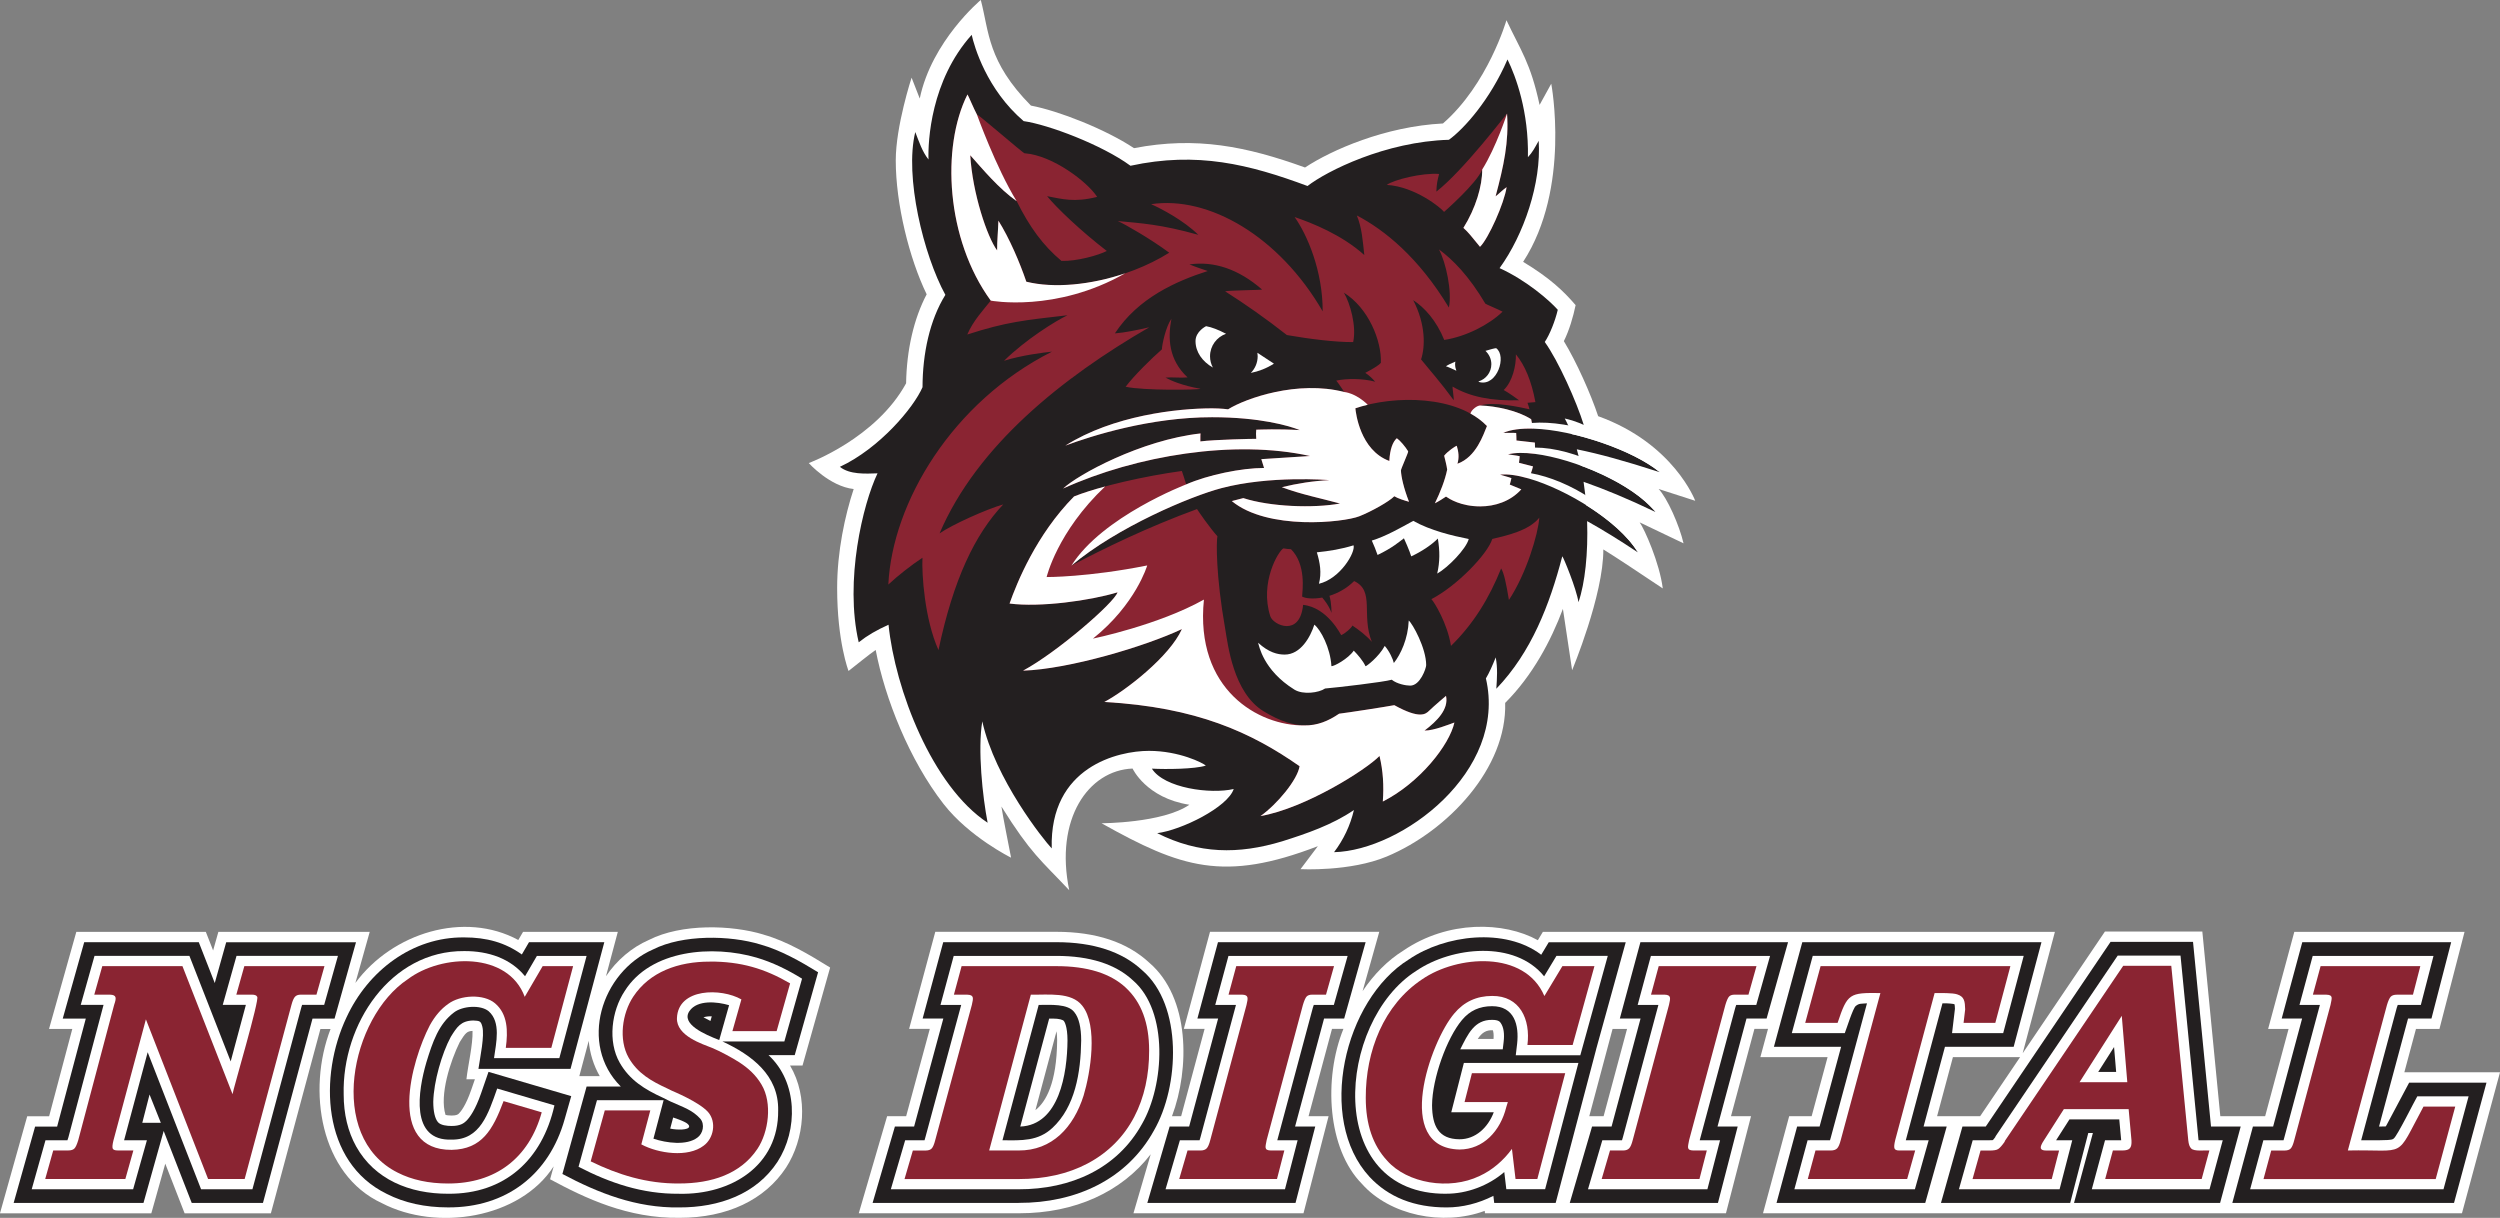 <?xml version="1.0" encoding="UTF-8"?>
<svg id="Layer_2" xmlns="http://www.w3.org/2000/svg" viewBox="0 0 720 350.74">
  <rect x="0" y="0" width="720" height="350.74" fill="#808080" stroke="none"/>
  <defs>
    <style>
      .cls-1 {
        fill: #231f20;
      }

      .cls-2 {
        fill: #8a2432;
      }

      .cls-3 {
        fill: #fff;
      }
    </style>
  </defs>
  <g id="Layer_1-2" data-name="Layer_1">
    <g>
      <g>
        <path class="cls-3" d="M477.65,140.82l10.58,3.41s-6.2-16.54-27.96-24.37c-2.09-6.31-6.26-15.67-9.88-21.61,1.55-3.13,2.67-6.92,3.39-10.37-3.6-4.2-7.59-7.92-15.12-12.47,13.81-21.22,8.1-51.3,8.1-51.3l-3.36,6.11c-2.6-12.14-5.44-15.67-9.54-24.4,0,0-5.34,18.49-18.29,29.74-16.61.85-32.06,7.62-39.72,12.68-16.83-6.07-31.32-9.03-49.25-5.57-8.38-5.54-21.79-10.76-29.69-12.26-12.54-12.68-12.03-21.24-14.44-30.42,0,0-14.13,11.78-17.58,28.39l-2.35-6.01s-4.56,13.91-4.56,23.84c0,12.5,3.88,28.19,8.9,38.55-3.68,6.99-5.76,15.94-5.92,25.63-8.66,15.87-28.04,22.97-28.04,22.97,0,0,6.02,6.72,12.94,7.48-2.52,7.65-4.76,18.01-4.76,28.5,0,15.47,3.28,23.9,3.28,23.9,1.46-1.12,6.36-5.12,7.82-6.05,2.65,13.92,9.69,31.7,19.56,44.37,7.41,9.51,19.43,15.45,19.43,15.45-.53-2.83-2.4-12.03-2.78-14.74,8.51,13.64,11.41,15.48,19.53,24.12-4.25-20.53,5.52-34.54,18.24-35.05,0,0,3.9,8.49,16.36,10.43-7.66,5.3-25.3,5.33-25.3,5.33,22.93,12.84,35.21,17.01,62.3,6.6l-4.99,6.62s14.32.77,24.86-3.65c17.7-7.42,34.63-25.58,34.08-44.23,7.91-7.91,13.22-17.96,16.63-27.08l2.65,17.66s9.06-21.66,8.99-34.78c3.27,1.98,10.88,7.06,17.12,11.23-.91-7.32-5.26-17.09-6.66-19.03.88.4,7.78,3.71,12.64,6.04-1.19-5.14-4.68-13.07-7.21-15.69Z"/>
        <g>
          <path class="cls-1" d="M476.71,147.38c-4.32-5.3-12.87-10.15-21.45-13.28-.33-1.62-.71-3.19-1.14-4.7,6.53,1.33,13.65,3.29,23.86,6.58-5.35-4.42-15.57-8.72-25.29-10.95-.61-1.62-1.29-3.13-2.04-4.5,1.13.2,3.93,1.09,5.47,1.84-2.03-6.58-7.34-18.5-11.23-23.88,1.42-2.09,3-6.06,3.75-9.27-2.33-2.64-8.99-8.46-16.76-12,6.96-9.58,12.07-24.52,11.26-36.67-1.03,1.87-1.81,3.37-3.1,4.72.27-13.05-3.46-23.23-5.88-28.15-5.01,11.62-12.52,19.99-16.87,23.14-18.24.51-35.18,9-40.72,13.31-16.8-6.25-31.81-9.99-50.99-5.83-8.27-6.07-23.75-11.87-30.77-12.86-10.68-9.13-14.24-21.57-14.96-24.85-11.8,13.14-12.62,30.69-12.44,35.91-1.84-2.32-2.7-5.08-3.81-7.91-3.13,12.77,2.37,35.41,8.67,46.89-4.52,7.26-6.56,16.94-6.58,26.59-2.55,5.91-12.41,17.63-23.81,22.94,2.85,2.25,7.35,1.99,10.85,1.87-4.22,8.83-9.54,30.95-5.42,48.66,2.57-2.03,5.09-3.47,8.59-5.06,1.88,18.56,12.53,46.47,28.54,57.03-1.46-7.52-2.9-21.06-1.54-29.2,3.66,16.58,17.65,34.13,20,36.59-.65-23.58,19.21-28.09,27.99-28.09s15.62,3.52,16.39,4.24c-3.15,1.02-11.42,1.1-15.54.88,3.52,5.61,16.94,7.43,23.57,5.86-1.7,5.23-15.04,11.85-22.04,12.72,11.96,6.02,23.34,6.17,36,2.35,7.17-2.26,14.42-4.76,20.66-9.01-1.06,4.47-2.97,8.5-5.72,12.14,19.44-.47,49.98-23.19,43.73-50.05.91-1.47,1.92-3.78,2.83-6.05.58,3.12.38,5.89.17,9.03,10.1-10.5,15.39-24.28,19-38.15.3.21,4.08,9.35,4.66,13.22,1.9-5.49,2.8-14.2,2.49-23.35,4.38,2.45,9.13,5.35,14.59,8.99-2.86-4.75-8.52-9.59-14.85-13.55-.18-2.27-.43-4.54-.76-6.76,6.02,2.11,12.57,4.8,20.63,8.66Z"/>
          <path class="cls-2" d="M306.16,140.71c21.16-9.59,49.44-14.18,71.12-9.37h0c-4.66.3-9.33.6-14.03.9.27.87.52,1.68.79,2.54h0c-6.52,0-16.13,1.99-22.42,4.73h0c-.32-.97-.9-2.99-1.25-3.87-10.59,1.45-23.72,4.41-31.04,7.33-10.89,11.04-16.42,24.79-18.57,30.84,8.81,1.16,23.22-.83,31.1-3.23-.91,2.98-17.42,17.29-27.21,22.56,13.25-.43,35.29-7.02,45.75-11.97-3.55,7.92-16.15,17.69-22.34,20.99,26.63,1.5,42.32,8.79,56.23,18.5-.61,3.9-6.43,10.93-11.27,14.37,12.94-2.28,30.4-13.31,34.29-17.32,1.03,4.29,1.29,8.62.95,13.13,10.69-5.43,19.19-16.31,20.62-22.76-1.5.52-5.93,2.35-8.61,2.32,3.64-2.75,7.03-6.19,6.19-10-.11.1-3.4,2.87-4.84,4.27-1.01.99-2.66,2.51-10.05-1.59-2.09.41-13.71,2.21-15.9,2.46-5.93,4.04-12.17,5.18-21.77-.7-8.77-5.37-10.27-19.33-11.03-23.65-2.76-15.7-2.56-25.25-2.26-26.75-2.13-2.35-5.42-7.1-5.87-7.83-14.44,5.3-26.66,11.29-36.2,16.29,13.26-11.13,34.35-19.98,43.23-22.32,13.88-3.66,30.55-2.36,31.07-2.3-4.69.23-9.15.93-13.69,2.03,5.46,2.06,11.13,3.17,16.76,4.7-7.62,1.41-20.12.95-27.86-1.56-1.07.28-2.14.55-3.31.86,10.32,8.52,32.18,6.16,36.72,4.38,3.46-1.36,8.64-4.27,10.08-5.77.91.59,3.19,1.33,4.24,1.59-1.54-3.95-2.25-7.18-2.33-9.01-.02-.45,2.22-5.3,2.08-5.52-.82-1.35-2.3-3.1-3.26-3.77-1.13.99-1.99,3.08-2.16,6.55-8.46-3.11-9.68-14.03-9.78-15.17,11.42-3.88,29.45-3.71,37.9,5.11-1.01,2.38-3.05,8.92-8.5,10.86.56-1.81.31-3.5-.19-5.18-.31.04-2.58,1.54-3.63,2.86.24,1.03.7,2.7.87,4-.6,2.99-2.02,6.62-3.54,9.71.72-.33,2.72-1.58,3.2-1.93.96.65,4.24,2.82,9.88,2.82,4.2,0,8.69-1.43,11.81-4.91-1.09-.46-2.2-.91-3.32-1.37.22-.66.36-1.47.47-1.86-.82-.33-2.92-.85-3.27-1,2.19-.24,5.04.18,8.23,1.1.52-1.04.95-2.2,1.26-3.48-1.33-.35-2.67-.69-4.04-1.04.13-.68.15-1.5.2-1.9-.86-.21-3.01-.43-3.37-.53,2.01-.51,4.69-.53,7.74-.14.03-.53.06-1.07.06-1.64s-.02-1.09-.05-1.61c-1.7-.21-3.45-.4-5.3-.6.03-.78-.08-1.7-.08-2.16-.96-.1-3.3.02-3.71-.04,2.19-.95,5.17-1.31,8.58-1.21-.26-1.39-.53-2.36-.55-2.71-3.88-2.5-10.09-3.8-14.6-3.95,3.5-1.28,11.62.53,14.11,1.08,0,0-.25-1.06-.57-1.87.36-.01,2.28-.19,2.28-.19-1.13-6.1-3.04-10.62-5.62-13.76.09,3.23-1,7.88-3.51,10.28,1.35.71,4.12,2.72,4.41,2.94-7.97.28-14.28-1.05-19.13-3.93-.11.21.48,3.81.29,3.88-3.66-5.03-7.06-8.83-9.37-11.71,1.2-3.61,1.37-10.04-2.27-17.07,3.27,2.1,6.73,5.97,8.94,11.46,6.18-.94,12.9-4.35,16.8-8.14-1.39-.73-4.77-2.13-4.95-2.3-4.78-8.05-9.35-12.67-13.37-15.63,2,3.71,3.83,12.19,2.86,16.74-8.76-14.51-18.6-22.38-26.51-26.52,1.48,3.6,1.71,7.43,2.15,11.4-6.55-5.9-15.1-9.23-20.07-10.95,3.67,5.18,8.12,15.6,8.08,27.16-12.48-21.57-32.82-33.35-49.4-30.86,2.83,1.26,9.33,4.63,13.59,8.83-10.85-3.04-16.42-3.32-23.18-3.97,2.29,1.05,9.41,5.13,14.8,9.12-12.47,7.8-29.69,11.21-41.14,8.35-1.88-5.52-4.83-12.43-8.04-17.58-.08,2.86-.39,5.71-.37,8.57-2.86-3.83-7.09-16.45-7.74-27.41,3.6,4.04,8.23,9.61,13.36,13.22,3.67,7.4,7.63,12.84,12.89,17.21,4.42.14,10.65-1.62,13.06-2.86-7.45-5.74-14.43-12.38-17.19-15.78,4.35.81,7.8,1.87,14.41.2-2.8-4.32-12.75-11.91-20.8-12.55-.03,0-.06,0-.1,0-.47-.04-13.75-11.61-13.72-11.15-.9-1.66-2.53-5.6-2.73-5.8-7.6,15.17-6.19,41.69,6.71,59.38-2.22,2.8-5.06,5.79-6.76,9.76,11.29-3.65,16.44-4.12,28.86-5.55-3.45,1.65-12,6.95-18.28,13.12,4.93-1.59,11.48-2.4,13.82-2.64-28.68,14.45-45.99,43.38-47.14,67.08,2.62-2.46,6.67-5.65,9.83-7.72-.22,4.68.58,17.56,4.61,26.59,4.3-20.36,10.48-33.29,18.65-41.95-4.71,1.33-14.79,5.85-18.34,8.35,10.79-25.26,35.34-44.88,60.4-59.37-3.52.82-7.19,1.57-9.9,1.76,6.69-10.2,17.62-15.04,26.74-17.96-1.73-.59-3.45-1.15-5.26-1.9,6.89-1.01,14.06,1.26,20.91,7.24-.29.15-9.41.21-10.64.51,5.79,3.67,11.82,7.91,17.78,12.59,6.59,1.15,14.03,2.07,19.09,2.03,1.02-4.6-.88-11.19-2.66-14.22,7.05,4.37,10.89,13.86,10.64,20.19-.79.89-2.57,1.87-4.49,2.89,1.1.71,1.98,1.56,2.85,2.55-3.52-.97-8.24-.95-11.21-.32.75.86,1.82,2.64,2.32,3.28-13.42-3.47-28.42,1.82-33.46,4.98,0,0-2.07-.28-4.58-.28-9.98,0-28.52,2.04-42.28,10.74,7.56-2.81,24.35-8.18,42.27-8.18,13.75,0,22.19,2.46,25.26,3.71-6.36-.38-11.06-.15-12.54-.12-.09.75-.09,1.5,0,2.64-.62-.04-12.14.21-16.1.74-.04-1.38.05-2.3.05-2.3-17.11,1.9-35.33,11.87-39.58,15.87h0,0Z"/>
          <path class="cls-3" d="M405.72,178.71c1.1.92,5.02,7.94,5.02,12.86,0,.85-1.7,5.89-4.6,5.89-1.23,0-3.8-.48-5.32-1.7-2.29.68-15.72,2.24-19.2,2.53-1.76,1.23-6.33,1.87-8.83.32-9.04-5.61-10.21-12.78-10.45-13.5,3.05,2.81,5.61,3.41,7.65,3.41,4.63,0,7.43-5.12,8.54-8.62,1.82,1.45,4.61,6.66,4.92,11.94.63.17,4.89-2.15,6.43-4.46,1.18,1.2,2.69,2.95,3.39,4.49.22.07,3.81-2.65,5.54-5.85,1.36,1.55,2.38,3.85,2.62,4.93,2-2.53,4.08-7.01,4.29-12.24Z"/>
          <path class="cls-2" d="M434.02,32.72c-.1-.03-12.42,16.26-20.35,22.47.08-2.28.33-3.29.79-5.09-4.79-.38-13.08,1.65-15.06,3.15,8.17.51,15.61,6.61,16.49,7.78,0,0,9.44-8.25,10.98-12.19.05,4.67-1.86,11.13-5.41,16.8,1.57,1.41,2.36,2.53,4.78,5.46,2.43-2.35,7.02-12.64,7.66-17.19-1.12.79-2.04,1.76-3.17,2.65,2.35-8.81,3.86-15.69,3.3-23.82Z"/>
          <path class="cls-2" d="M443.31,149.1c-2.98,3.72-9.25,5.1-13.53,6.12-1.36,4.35-10.19,13.54-17.54,17.33.8.8,4.63,6.99,5.64,13.47,6.51-6.35,11.06-13.85,14.45-22.31.8,1.25,1.48,4.42,2.24,9.08,5-7.52,8.44-19.02,8.75-23.69Z"/>
          <path class="cls-3" d="M414.1,155.1c-1.65,1.7-4.68,3.77-7.67,5.13-.4-1.44-2.04-5.11-2.1-5.2-1.25.92-3.28,2.75-7.59,4.8-.41-1.25-1.13-2.96-1.66-4.15,3.95-1.17,8.56-3.82,11.94-5.67,4.91,2.77,11.3,4.3,15.98,5.22-.73,2.84-5.99,8.24-9.08,9.96.78-3.39.78-6.51.18-10.09Z"/>
          <path class="cls-2" d="M342,108.69c-2.14.2-4.24-.13-6.35.07,1.57.85,4.91,2.31,10.09,3.21-.44.33-16.42.57-21.56-.59,2.47-3.25,7.42-8.13,10.45-10.77.02-1.38,1.16-6.62,2.74-8.8-1.05,5.5-.87,11.72,4.63,16.87Z"/>
          <path class="cls-3" d="M379.85,168.13c.82-3.14.32-6.07-.6-9.06,3.59-.36,7.12-.94,10.57-2.02.62,1.99-3.83,9.63-9.98,11.08Z"/>
          <path class="cls-2" d="M389.99,167.35c-2.19,2.17-4.73,3.5-7.11,4.24.65,2.22.59,4.95.59,4.95,0,0-.5-1.91-2.67-4.44-2.63.48-4.83.25-5.79-.29.1-1.79,1.2-9.22-3.2-13.64-.73-.02-1.47-.11-2.19-.24-1.41.72-6.91,9.86-3.77,19.56.83,2.55,8.53,6.07,9.44-3.29,7.11.77,10.92,8.75,10.98,8.72,1.39-.65,3.01-2.16,3.22-2.77,1.92,1.28,4.04,2.9,5.6,4.7-3.12-7.75.95-14.67-5.09-17.5Z"/>
          <g>
            <path class="cls-3" d="M366.9,104.74c-1.68-1.11-3.27-2.16-4.77-3.14.05.33.08.65.08.99,0,1.87-.75,3.57-1.97,4.81,2.2-.43,4.46-1.28,6.66-2.67Z"/>
            <path class="cls-3" d="M348.49,102.6c0-3,1.93-5.54,4.61-6.47-2.18-1.14-4.09-1.9-5.75-2.19,0,0-3.04,1.47-3.04,4.3,0,3.13,1.96,5.89,5,7.62-.52-.97-.82-2.07-.82-3.25Z"/>
          </g>
          <g>
            <path class="cls-3" d="M419.06,104.89c0-.26.04-.5.08-.75-1.22.51-2.21.99-2.72,1.35.43.1,1.61.62,3.01,1.28-.23-.59-.36-1.22-.36-1.88Z"/>
            <path class="cls-3" d="M430.89,100.27c-.45.03-1.62.33-3.09.78,1.04.96,1.71,2.31,1.71,3.84,0,2.37-1.59,4.34-3.75,4.98.24.12.37.19.37.19,5.04,1.23,7.9-7.53,4.76-9.79Z"/>
          </g>
          <path class="cls-3" d="M324.08,78.7c-9.94,3.38-20.59,4.39-28.5,2.43-1.88-5.52-4.83-12.43-8.04-17.58-.08,2.86-.39,5.71-.37,8.57-2.86-3.83-7.09-16.45-7.74-27.41,3.6,4.04,8.23,9.61,13.36,13.22-5.97-9.72-11.43-24.93-11.43-24.93-.9-1.66-2.53-5.6-2.73-5.8-7.6,15.17-6.19,41.69,6.71,59.38,0,0,18.7,3.54,38.75-7.89Z"/>
          <path class="cls-3" d="M434.02,32.72s-3.1,9.62-7.15,16.11c.05,4.67-1.86,11.13-5.41,16.8,1.57,1.41,2.36,2.53,4.78,5.46,2.43-2.35,7.02-12.64,7.66-17.19-1.12.79-2.04,1.76-3.17,2.65,2.35-8.81,3.86-15.69,3.3-23.82Z"/>
          <path class="cls-3" d="M346.73,172.68c-13.17,7.38-31.96,11.24-31.96,11.24,12.38-9.92,15.63-21.07,15.63-21.07-17.12,3.42-28.97,3.34-28.97,3.34,0,0,3.03-13.01,16.85-26.09-3.42.92-6.51,1.9-8.96,2.88-10.89,11.04-16.42,24.79-18.57,30.84,8.81,1.16,23.22-.83,31.1-3.23-.91,2.98-17.42,17.29-27.21,22.56,13.25-.43,35.29-7.02,45.75-11.97-3.55,7.92-16.15,17.69-22.34,20.99,26.63,1.5,42.32,8.79,56.23,18.5-.61,3.9-6.43,10.93-11.27,14.37,12.94-2.28,30.4-13.31,34.29-17.32,1.03,4.29,1.29,8.62.95,13.13,10.69-5.43,19.19-16.31,20.62-22.76-1.5.52-5.93,2.35-8.61,2.32,3.64-2.75,7.03-6.19,6.19-10-.11.1-3.4,2.87-4.84,4.27-1.01.99-2.66,2.51-10.05-1.59-2.09.41-13.71,2.21-15.9,2.46-3.12,2.13-6.32,3.45-10.05,3.37h0c-13.09.16-31.52-10.26-28.88-36.25Z"/>
          <path class="cls-3" d="M353.67,117.88s-2.07-.28-4.58-.28c-9.98,0-28.52,2.04-42.28,10.74,7.56-2.81,24.35-8.18,42.27-8.18,13.75,0,22.19,2.46,25.26,3.71-6.36-.38-11.06-.15-12.54-.12-.09.75-.09,1.5,0,2.64-.62-.04-12.14.21-16.1.74-.04-1.38.05-2.3.05-2.3-17.11,1.9-35.33,11.87-39.58,15.87,21.16-9.59,49.44-14.18,71.12-9.37-4.66.3-9.33.6-14.03.9.27.87.52,1.68.79,2.54-6.52,0-16.13,1.99-22.42,4.73,0,0-24.2,9.25-33.07,23.4,13.26-11.13,34.35-19.98,43.23-22.32,13.88-3.66,30.55-2.36,31.07-2.3-4.69.23-9.15.93-13.69,2.03,5.46,2.06,11.13,3.17,16.76,4.7-7.62,1.41-20.12.95-27.86-1.56-1.07.28-2.14.55-3.31.86,10.32,8.52,32.18,6.16,36.72,4.38,3.46-1.36,8.64-4.27,10.08-5.77.91.59,3.19,1.33,4.24,1.59-1.54-3.95-2.25-7.18-2.33-9.01-.02-.45,2.22-5.3,2.08-5.52-.82-1.35-2.3-3.1-3.26-3.77-1.13.99-1.99,3.08-2.16,6.55-8.46-3.11-9.68-14.03-9.78-15.17,1.13-.38,2.32-.73,3.56-1.02-3.51-3.45-6.76-3.67-6.76-3.67-13.42-3.47-28.42,1.82-33.46,4.98Z"/>
          <path class="cls-3" d="M442.09,128.9c0-.49-.02-.97-.05-1.44-1.7-.21-3.45-.4-5.3-.6.03-.78-.08-1.7-.08-2.16-.96-.1-3.3.02-3.71-.04,2.19-.95,5.17-1.31,8.58-1.21,0,0,0,0,0,0,0,0,0,0,0,0,11.86.35,28.95,6.31,36.45,12.52-8.64-9.63-25.74-15.06-36.79-14.16-.11-.51-.2-.88-.21-1.07-3.88-2.5-10.09-3.8-14.6-3.95-.84-.1-2.58,1.15-2.9,2.31,1.79.99,3.4,2.18,4.76,3.6-1.01,2.38-3.05,8.92-8.5,10.86.56-1.81.31-3.5-.19-5.18-.31.04-2.58,1.54-3.63,2.86.24,1.03.7,2.7.87,4-.6,2.99-2.02,6.62-3.54,9.71.72-.33,2.72-1.58,3.2-1.93.96.65,4.24,2.82,9.88,2.82,4.2,0,8.69-1.43,11.81-4.91-1.09-.46-2.2-.91-3.32-1.37.22-.66.36-1.47.47-1.86-.82-.33-2.92-.85-3.27-1,2.19-.24,5.04.18,8.23,1.1,0,0,0,0,0,0,11.04,3.18,26.09,12.37,31.44,21.23-5.28-12.56-20.22-20.84-30.78-22.75.23-.62.43-1.27.6-1.96-1.33-.35-2.67-.69-4.04-1.04.13-.68.15-1.5.2-1.9-.86-.21-3.01-.43-3.37-.53,2.01-.51,4.69-.53,7.74-.14,0,0,0,0,0,0,0,0,0,0,0,0,11.4,1.44,28.03,8.51,34.67,16.67-7-10.99-23.55-18.49-34.62-18.48Z"/>
        </g>
      </g>
      <g>
        <g>
          <path class="cls-3" d="M219.94,269.17c-9.29-2.84-23.67-3.22-33.01,1.51-5.03,2.19-9.33,5.9-12.41,10.48l3.41-12.78h-27.29l-1.37,2.34c-15.55-8.43-36.24-2.09-46.92,12.37l4.13-14.71h-43.59l-1.51,5.36-2.1-5.36H21.98l-7.86,27.96h6.7l-6.67,25.14h-6.31l-7.85,27.96h43.59l4.02-14.31,5.57,14.31h24.84l14.27-53.09h2.92c-6.8,17.64-3.04,41.96,14.81,50.17,15.71,8.18,39.7,4.47,49.45-10.61l-1.03,3.72c10.12,5.45,22.35,11.31,37.31,11.1,13.64,0,24.52-5.13,30.66-14.48,5.25-8.11,6.54-20.24,1.13-29.38h3.6l7.95-28.22c-6-3.71-12.41-7.57-19.16-9.47ZM135.71,313.89c-1.57,4.54-3.01,6.28-3.56,6.82-.2.2-.58.57-2.07.57-.95,0-1.51-.11-1.77-.19-1.77-5.71,1.36-15.43,4.1-20.98,1.65-2.64,2.08-3.13,3.68-3.21.12,4.01-1.29,9.75-1.76,13.93h2.44l-1.06,3.06ZM172.74,309.93h-5.9l2.71-10.17c.33,3.63,1.4,7.08,3.18,10.17Z"/>
          <path class="cls-3" d="M692.45,308.82l3.35-12.49h6.76l7.23-27.96h-49.03l-7.54,27.96h5.89l-6.75,25.14h-12.91l-5.18-53.19h-28.05l-23.69,35.05,9.28-34.96h-147.46l-1.45,2.41c-9.78-5.41-25.87-5.79-38.72,2.98-4.5,2.79-8.49,6.82-11.75,11.68l4.8-17.08h-48.75l-7.54,27.96h5.98l-6.75,25.14h-2.64c5.14-13.69,5.2-34.14-6.56-44.22-6.33-5.89-15.32-8.88-26.72-8.88h-34.89l-7.54,27.96h5.96l-6.81,25.14h-5.48l-8.17,27.96c.29,0,46.02,0,46.27,0,15.97,0,29.41-6.13,37.81-17l-4.97,17h48.97l7.23-27.96h-5.77l6.75-25.14h3.29c-5.79,14.32-4.6,34.6,5.34,44.64,7.96,9,23.26,12.25,35.35,7.77l.08.69h69.4l7.22-27.96h-5.77l6.75-25.14h3.91l-2.2,8.13h19.36l-4.59,17.01h-6.47l-7.54,27.96h201.3l10.96-40.61h-27.55ZM304.46,299.64c-.11,12.36-3.28,17.75-6.26,20.08l6.08-22.72c.1.61.18,1.47.18,2.64ZM430.13,299.22h-4.55c1.22-1.85,2.46-2.6,4.36-2.51.15.42.3,1.2.2,2.51ZM464.42,296.33h4.17l-6.75,25.14h-4.13l6.71-25.14ZM557.88,321.47l4.56-17.01h19.34l-11.5,17.01h-12.4Z"/>
        </g>
        <g>
          <path class="cls-1" d="M65.15,271.36l-3.3,11.76-4.6-11.76H24.25l-6.18,21.99h6.64l-8.26,31.11h-6.34l-6.18,21.99h37.39l5.82-20.73,8.08,20.73h20.51l14.27-53.09h6.35l6.18-21.99h-37.39ZM46.32,323.37h-5.34l2.09-8.15,3.25,8.15Z"/>
          <path class="cls-1" d="M164.52,315.67l-1.87,6.56c-4.48,16.14-16.95,25.57-33.58,25.5-6.67,0-12.62-1.31-17.68-3.89h0c-18.79-9.18-19.54-34.04-11.59-50.85,6.23-13.44,18.98-23.16,33.88-23.02,6.49,0,11.78,1.48,16.61,4.92l2.06-3.53h21.69l-9.73,36.48h-26.52c.5-3.42,1.82-9.58,1.11-12.22-.43-1.66-.82-1.61-2.63-1.72-3.56.09-4.68,1.89-6.44,4.71-2.58,4.76-4.92,12.92-5.05,18.7,0,2.77.48,4.85,1.35,5.87.78.91,2.58,1.1,3.96,1.1,2.41,0,3.49-.77,4.17-1.43,1.06-1.04,2.66-3.27,4.29-7.97l2.14-6.19,23.84,7Z"/>
          <path class="cls-1" d="M195.6,347.74c-12.33.19-23.26-4.13-33.63-9.63l6.97-25.19h9.85c-12.15-12.08-5.74-32.93,9.33-39.5,8.46-4.27,22-4.13,30.94-1.39,5.79,1.63,11.42,4.83,16.55,7.98l-6.73,23.87h-7.55c8.47,7.81,8.53,21.54,2.58,30.74-6.08,9.26-16.73,13.15-28.31,13.12ZM193.03,325.04c2.01.44,5.28.43,5.44-.55.17-.98-2.33-1.87-4.6-2.65l-.85,3.2ZM202.6,293c.55.3,1.22.64,2.01,1.04l.38-1.34c-.84-.03-1.81.07-2.39.3Z"/>
          <path class="cls-1" d="M293.37,346.44h-42.06l6.42-21.99h5.53l8.42-31.11h-5.96l5.93-21.99h32.61c10.62,0,18.92,2.72,24.68,8.08,11.78,10.09,10.71,33.45,3.41,46.13-7.81,14.16-22.55,20.93-38.99,20.87ZM302.16,293.35l-8.32,31.1c11.23-.45,13.52-15.3,13.6-24.78,0-4.24-.95-5.5-1.05-5.63-.28-.34-1.36-.69-3.14-.69h-1.09Z"/>
          <path class="cls-1" d="M373.11,346.44h-42.68l6.42-21.99h5.62l8.35-31.11h-5.97l5.93-21.99h42.52l-6.18,21.99h-5.79l-8.35,31.11h5.81l-5.68,21.99Z"/>
          <path class="cls-1" d="M416.6,347.74c-9.28,0-16.74-2.96-22.17-8.8h0c-15.35-16.65-7.36-51.04,11.33-62.63,10.38-7.09,27.71-9.25,38.11-1.34l2.17-3.6h22.17l-8.53,30.84h.01l-11.66,44.24h-17.7l-.24-2.05c-4.26,2.18-8.94,3.35-13.49,3.34ZM420.54,302.2h12.25l.25-2.06c.29-2.42.02-4.27-.81-5.49-.25-.37-.63-.93-2.51-.93-5.14-.06-6.99,4.17-9.17,8.49Z"/>
          <path class="cls-1" d="M494.77,346.44h-42.68l6.42-21.99h5.62l8.35-31.11h-5.97l5.93-21.99h42.52l-6.18,21.99h-5.79l-8.35,31.11h5.81l-5.68,21.99Z"/>
          <path class="cls-1" d="M554.47,346.44h-42.83l5.93-21.99h6.47l6.2-22.98h-19.35l8.17-30.11h68.88l-8,30.11h-19.79l-6.16,22.98h6.66l-6.18,21.99Z"/>
          <path class="cls-1" d="M639.37,346.44h-42.05l5.43-20.13h-1.33l-5.2,20.13h-37.22l6.18-21.99h6.71l35.95-53.19h23.75l5.18,53.19h8.55l-5.93,21.99Z"/>
          <path class="cls-1" d="M706.75,346.44h-63.84l5.93-21.99h5.82l8.35-31.11h-5.88l5.93-21.99h42.88l-5.68,21.99h-6.74l-8.36,31.11c.71,0,1.54-.01,1.94-.04.07-.11.14-.24.23-.38l6.51-12.23h22.27l-9.35,34.64Z"/>
        </g>
        <g>
          <path class="cls-3" d="M72.72,342.51h-14.81l-15.38-39.47-6.79,25.35h6.57l-3.97,14.12H9.13l3.97-14.12h6.32c.07-.19.17-.46.27-.81l10.13-38.17h-6.57l3.97-14.12h27.33l11.89,30.4,4.37-16.28h-6.66l3.97-14.12h29.21l-3.97,14.12h-6.36c-.06.18-.14.43-.23.75l-14.07,52.34Z"/>
          <path class="cls-3" d="M129.07,343.8c-11.15.03-21.19-4.13-26.49-13.61-2.39-4.3-3.6-9.35-3.6-15.01-.5-20.14,13.44-41.44,34.72-41.27,7.03-.03,13.38,2.17,17.51,7.25l3.42-5.86h14.31l-7.85,29.45h-18.81c.62-4.46,2.04-10.36-1.54-13.51-2.34-1.94-7.56-1.52-9.97.33-4.43,3.33-6.18,8.53-7.99,14.44-2.35,8.08-4.76,22.66,7.32,22.2,8.2.08,10.5-7.39,13.09-14.71l16.49,4.85c-3.52,15.69-14.33,25.58-30.6,25.45Z"/>
          <path class="cls-3" d="M195.6,343.8c-10.58.12-20.08-3.15-28.98-7.77l5.31-19.18h19.19l-2.93,11.09c3.74,1.27,9.59,2.03,12.66-.31,1.61-1.15,2.21-3.8.84-5.43-2.33-2.55-4.76-3.24-8.52-4.94l-.19-.09-1.97-.98c-5.37-2.44-9.69-5.14-12.53-10.12-3.5-6.11-2.37-14.91,1.43-20.65,7.56-12.03,25.44-13.3,38-9.62,4.59,1.35,8.99,3.53,13.08,6.06l-5.1,18.09h-17.81c8.42,3.91,16.22,9.73,16.03,19.86.17,15.83-13.43,24.33-28.53,24ZM207.14,299.53l2.84-10.03c-3.44-1.03-9.16-1.62-11.42,1.69-2.53,3.71,4.39,6.74,8.58,8.34Z"/>
          <path class="cls-3" d="M293.37,342.51h-36.81l4.13-14.12h5.58c.07-.2.15-.46.23-.81l10.33-38.16h-5.97l3.81-14.12h29.59c9.59,0,16.99,2.36,22,7.02,10.4,8.94,9.06,30.23,2.65,41.35-7.14,12.91-20.52,18.88-35.55,18.84ZM288.72,328.39c5.5.07,10.22.3,14.35-3.53h0c6.55-6.05,8.19-15.92,8.31-25.19,0-3.78-.68-6.59-1.96-8.14-1.88-2.54-6.94-2.1-10.28-2.11l-10.43,38.98Z"/>
          <path class="cls-3" d="M370.06,342.51h-34.38l4.13-14.12h5.67c.07-.19.15-.45.24-.81l10.24-38.16h-5.97l3.81-14.12h34.32l-3.97,14.12h-5.78c-.07.2-.17.46-.27.81l-10.24,38.16h5.86l-3.65,14.12Z"/>
          <path class="cls-3" d="M416.6,343.8c-35.46.31-31.71-49.67-8.66-64.23,10.19-6.92,28.31-8.86,36.77,1.61l3.55-5.89h14.78l-7.91,28.62h-18.59l.39-3.3c.59-5.34-.75-10.84-7.23-10.83-3.6,0-6.44,1.31-8.67,4.01-4.3,5.11-8.54,16.71-8.6,24.53.06,6,1.9,9.73,7.85,9.79,4.66.04,8.26-3.37,9.92-7.77h-12.24l3.63-14.21h32.99l-9.59,36.37h-11.17l-.59-4.95c-4.59,3.96-10.78,6.25-16.65,6.24Z"/>
          <path class="cls-3" d="M491.72,342.51h-34.38l4.13-14.12h5.67c.07-.19.15-.45.24-.81l10.24-38.16h-5.97l3.81-14.12h34.32l-3.97,14.12h-5.78c-.07.2-.17.46-.27.81l-10.24,38.16h5.86l-3.65,14.12Z"/>
          <path class="cls-3" d="M551.49,342.51h-34.71l3.81-14.12h6.45c.07-.19.15-.45.24-.82l10.41-38.61c-1.75.15-2.21-.04-3.2.74-.83.57-2.71,6.66-3.19,7.84h-15.26l6.03-22.25h60.76l-5.91,22.25h-14.73l.83-6.99c0-.72-.08-1.13-.13-1.33-.16-.11-1.99-.32-3.46-.27l-10.56,39.44h6.59s-3.97,14.12-3.97,14.12Z"/>
          <path class="cls-3" d="M636.35,342.51h-33.91l3.81-14.12h4.65l-.55-6.01h-14.35l-3.84,6.01h4.65l-3.65,14.12h-28.99l3.97-14.12c.19-.01,5.83.03,5.79-.03.11-.11.34-.36.71-.87l.08-.23,35.18-52.05h18.09c.04.32,5.14,52.92,5.19,53.19h6.97l-3.81,14.12ZM604.28,308.72h5.17l-.6-7.18-4.57,7.18Z"/>
          <path class="cls-3" d="M703.74,342.51h-55.7l3.81-14.12h5.81c.07-.2.15-.46.23-.81l10.24-38.16h-5.88l3.81-14.12h34.79l-3.65,14.12h-6.65c-.08.19-.17.46-.28.81l-10.25,38.16h5.39c2.01,0,2.93-.11,3.29-.18.38-.07.57-.2.69-.31.96-.64,6.03-10.9,6.8-12.16h14.77l-7.23,26.77Z"/>
        </g>
        <g>
          <path class="cls-2" d="M68.06,286.46h4.52c.8,0,1.29.2,1.48.6.84.5-7,26.91-7.09,28.06l-14.43-36.88h-23.08l-2.31,8.22h4.52c2,.07,1.86,1.01,1.2,2.95l-10.34,38.97c-.37,1.23-.74,2.03-1.11,2.4-.37.37-.96.55-1.75.55h-4.34l-2.31,8.22h23.08l2.31-8.22h-4.52c-.8,0-1.28-.19-1.43-.55-.15-.37-.08-1.17.23-2.4l9.33-34.81,17.91,45.98h10.53l13.48-50.14c.31-1.17.65-1.95,1.02-2.35.37-.4.92-.6,1.66-.6h4.52l2.31-8.22h-23.08l-2.31,8.22Z"/>
          <path class="cls-2" d="M151.13,287.11c-4.78-13.05-23.93-12.44-33.7-5.08-16.45,10.9-23.52,45.36-2.91,55.68,4.09,2.09,8.94,3.14,14.54,3.14,13.63.02,23.27-7.26,26.96-20.5l-10.99-3.23c-3.09,8.28-6.25,13.87-14.96,14.04-18.79.09-11.62-25.64-6.28-35.87,1.48-2.68,3.23-4.72,5.26-6.14,3.46-2.6,10.23-3,13.53-.19,3.65,3.1,3.75,7.98,3.09,12.83h13.11l6.28-23.55h-8.77l-5.17,8.86Z"/>
          <path class="cls-2" d="M204.37,276.95c-9-.02-17.26,2.94-21.98,10.07-3.21,4.84-4.28,12.4-1.34,17.59,2.55,4.45,6.38,6.69,11.22,8.91.27.13.69.35,1.11.55.35.18,7.94,3.25,10.57,6.23,2.45,2.84,1.61,7.53-1.29,9.65-4.53,3.48-13.02,2.28-17.96-.37l2.59-9.79h-13.11l-4.06,14.68c7.82,3.83,16.22,6.47,25.49,6.37,9.29,0,17.67-2.69,22.53-9.97,3.22-4.83,4.34-13.19,1.2-18.47-1.61-2.76-3.82-4.75-6.37-6.42-1.94-1.27-5.72-3.3-7.81-4.15-2.74-1.12-10.41-3.45-10.2-8.64.35-8.67,12.76-8.68,18.56-5.36l-2.59,9.14h12.74l3.88-13.76c-7.35-4.27-14.17-6.31-23.18-6.28Z"/>
          <path class="cls-2" d="M324.26,284.48c-4.46-4.16-11.13-6.23-19.99-6.23h-27.33l-2.22,8.22h3.88c2,.07,1.71,1.03,1.29,2.95,0,0-10.53,38.88-10.53,38.88-.31,1.23-.65,2.05-1.02,2.45-.37.4-.96.6-1.75.6h-3.69l-2.4,8.22h32.87c7.57,0,14.19-1.49,19.85-4.48,12.13-6.42,17.78-18.51,17.73-32.55,0-7.88-2.23-13.9-6.69-18.05ZM312.07,315.55c-2.87,9.04-9.01,15.87-18.79,15.79h-8.4s12-44.88,12-44.88c5.02.1,11.67-.86,14.82,3.19,4.56,5.74,2.37,19.28.37,25.9Z"/>
          <path class="cls-2" d="M353.83,286.46h3.88c2,.07,1.71,1.03,1.29,2.95,0,0-10.43,38.88-10.43,38.88-.31,1.23-.66,2.05-1.06,2.45s-.97.6-1.71.6h-3.79l-2.4,8.22h28.16l2.12-8.22h-3.88c-2.06-.05-1.57-1-1.2-3.05,0,0,10.43-38.88,10.43-38.88.37-1.23.72-2.03,1.06-2.4.34-.37.88-.55,1.62-.55h3.97l2.31-8.22h-28.16l-2.22,8.22Z"/>
          <path class="cls-2" d="M444.77,286.83c-5.67-13.22-25.08-11.74-35.18-4.8-11.05,7.34-16.3,20.66-16.25,34.17,0,7.63,2.05,13.65,6.14,18.05,5.79,6.57,17.95,8.63,26.64,4.43,3.54-1.61,6.85-4.4,9.32-7.8l1.03,8.67h6.28l8.03-30.47h-26.87l-2.12,8.31h12.47l-.46,1.48c-1.69,6.83-6.56,12.17-13.48,12.19-19.2-.43-8.36-31.14-1.52-39.15,2.8-3.38,6.45-5.08,10.94-5.08,7.95-.06,11.1,6.68,10.16,14.13h13.02l6.28-22.72h-9.23l-5.17,8.59Z"/>
          <path class="cls-2" d="M475.5,286.46h3.88c2,.07,1.71,1.03,1.29,2.95,0,0-10.43,38.88-10.43,38.88-.31,1.23-.66,2.05-1.06,2.45-.4.4-.97.6-1.71.6h-3.79l-2.4,8.22h28.16l2.12-8.22h-3.88c-2.06-.05-1.57-1-1.2-3.05,0,0,10.43-38.88,10.43-38.88.37-1.23.72-2.03,1.06-2.4.34-.37.88-.55,1.62-.55h3.97l2.31-8.22h-28.16l-2.22,8.22Z"/>
          <path class="cls-2" d="M574.65,294.59l4.34-16.34h-54.66l-4.43,16.34h9.33c2.84-8.53,3.41-8.71,12.33-8.59l-11.41,42.29c-.31,1.23-.66,2.05-1.06,2.45-.4.4-1,.6-1.8.6h-4.43l-2.22,8.22h28.62l2.31-8.22h-4.62c-.74,0-1.19-.2-1.34-.6-.15-.4-.08-1.21.23-2.45l11.33-42.29c1.78,0,5.21-.07,6.49.37,2.11.67,2.24,2.04,2.31,4.34l-.46,3.88h9.14Z"/>
          <path class="cls-2" d="M631.05,330.74c-.43-.4-.71-1.18-.83-2.35l-4.89-50.23h-13.85l-34.07,50.42-.09.28c-.74,1.05-1.34,1.72-1.8,2.03-.91.72-3.91.39-5.12.46l-2.31,8.22h22.81l2.12-8.22h-3.79c-.86,0-1.35-.22-1.48-.65-.12-.43.18-1.2.92-2.31l5.72-8.96h18.66l.82,9.05c.1,2.15-.51,2.83-2.59,2.86h-2.77s-2.22,8.22-2.22,8.22h27.79l2.22-8.22c-1.37-.1-4.4.35-5.26-.6ZM612.66,311.67h-13.75l12.16-19.11,1.59,19.11Z"/>
          <path class="cls-2" d="M697.97,318.69c-8.32,15.43-4.45,12.28-21.79,12.65l11.27-41.92c.37-1.23.74-2.03,1.11-2.4.37-.37.95-.55,1.75-.55h4.62l2.12-8.22h-28.72l-2.22,8.22h3.88c2.04.07,1.58.96,1.2,2.95,0,0-10.43,38.88-10.43,38.88-.31,1.23-.65,2.05-1.02,2.45-.37.4-.95.6-1.75.6h-3.88l-2.22,8.22h49.59l5.63-20.87h-9.14Z"/>
        </g>
      </g>
    </g>
  </g>
</svg>